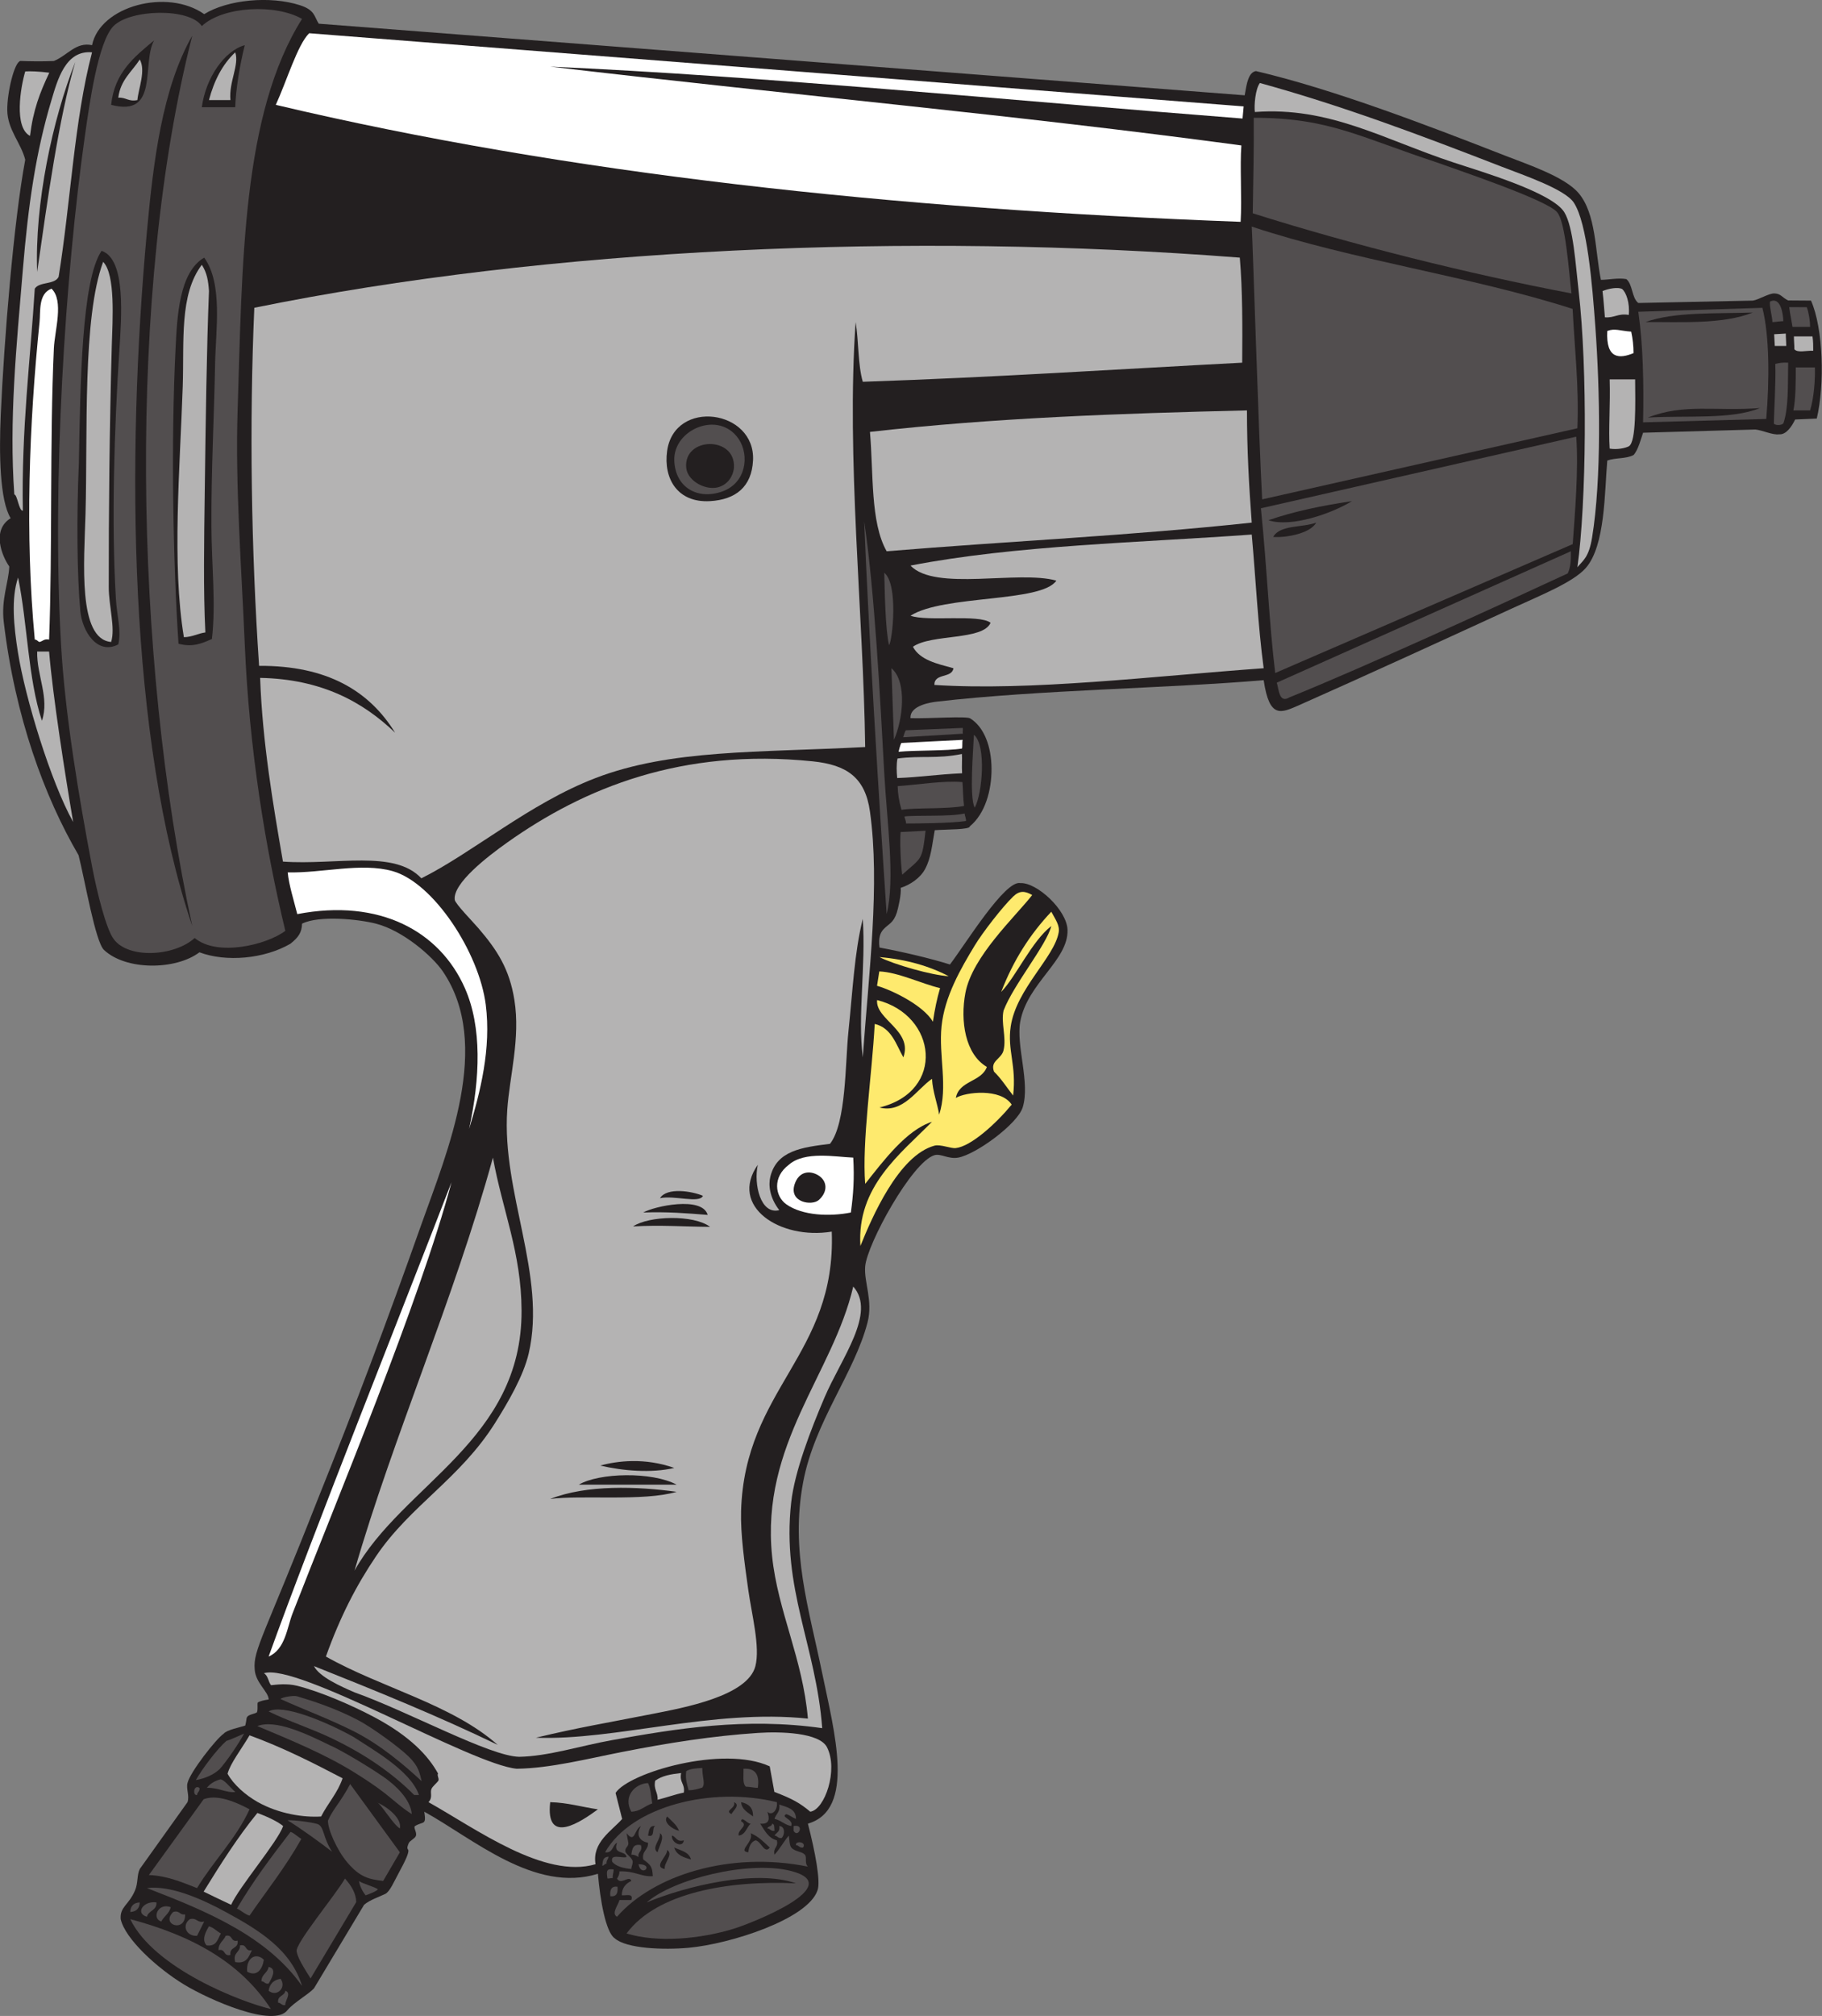 <?xml version="1.0" encoding="UTF-8" standalone="no"?>
<svg
   xmlns:dc="http://purl.org/dc/elements/1.1/"
   xmlns:cc="http://creativecommons.org/ns#"
   xmlns:rdf="http://www.w3.org/1999/02/22-rdf-syntax-ns#"
   xmlns:svg="http://www.w3.org/2000/svg"
   xmlns="http://www.w3.org/2000/svg"
   viewBox="0 0 779.867 862.507"
   height="862.507"
   width="779.867"
   xml:space="preserve"
   id="svg2"
   version="1.1"><rect x="0" y="0" width="779.867" height="862.507" fill="#808080" stroke="none"/><defs
     id="defs6" /><g
     transform="matrix(1.333,0,0,-1.333,0,862.507)"
     id="g10"><g
       transform="scale(0.1)"
       id="g12"><path
         id="path14"
         style="fill:#231f20;fill-opacity:1;fill-rule:evenodd;stroke:none"
         d="m 640.367,3413.83 c -76.64,-57.62 -236.336,-58.64 -306.484,7.67 -27.582,26.08 -60.719,220.66 -81.574,303.95 -109.922,187.98 -203.911,443.95 -240.231,748.32 -8.773,73.52 15.688,127.09 17.73,178.49 -23.113,32.52 -57.859,116.62 4.434,154.88 -35.141,57.09 -37.301,206.9 -31.855,330.67 10.609,241.14 41.734,623.44 78.652,819.85 -13.512,54.09 -57.25,96.66 -57.711,159.8 -0.418,56.82 22.883,154.25 42.387,157.31 30.152,-1.11 66.531,-1.84 107.316,-0.16 44.512,18.44 70.524,61.82 122.543,50.83 25.742,125.85 241.614,183.05 360.117,99.6 74.629,46.33 211.797,59.92 308.442,28.33 47.297,-15.55 44.557,-35.75 59.347,-58.98 l 2973.21,-229.86 c 6.74,39.33 12.06,72.91 35.89,77.82 247.3,-58.05 542.14,-170.67 800.15,-271.39 74.54,-29.1 191.76,-67.96 236.32,-120.57 56.24,-66.41 52.84,-186.01 71.47,-278.15 23.09,-0.08 56,7.16 81.78,2.31 20.84,-17.47 16.83,-59.78 38.31,-76.62 l 367.78,7.66 c 18.97,2.75 50.65,23.37 68.97,23 21.6,-0.46 24.68,-13.27 44.4,-22.46 l 73.4,-0.54 c 39.75,-89.4 44.28,-270.93 18.51,-378.63 l -69.45,-3 c -10.7,-22.13 -28.75,-49.54 -51.54,-47.44 -20.45,-3.18 -55.48,13.79 -76.63,15.32 l -360.11,-10.34 c -6.63,-19.04 -15.75,-55.53 -30.48,-71.45 -23.01,-12.74 -58.26,-8.27 -84.46,-17.82 -8.93,-100.17 -5.99,-272.8 -68.95,-344.79 -40.17,-45.92 -146.66,-88.33 -234.47,-128.74 -180.08,-82.88 -498.58,-228.72 -685.28,-311.23 -58.8,-25.56 -96.02,-45.83 -114.64,79.84 -307.35,-26.36 -721.22,-30.85 -1049.71,-68.95 -15.29,-1.78 -87.21,-11.13 -84.29,-53.01 59.26,-1.8 178.51,7.22 191.55,-0.63 44.63,-27.58 68.31,-90.09 68.65,-161.85 0.31,-67.42 -19.73,-143.77 -69.82,-184.73 0.82,-11.16 -74.65,-9.41 -112.58,-12.36 -9,-49.85 -11.64,-88.33 -30.91,-124.57 -14.98,-28.19 -46.98,-50.57 -78.41,-60.49 2.6,-19.36 -8.25,-66.48 -12.35,-79.13 -11.11,-34.28 -25.51,-35.43 -42.88,-53.91 -10.41,-11.07 -16.77,-27.36 -12.84,-58.52 71.77,-13.32 161.49,-34.1 226.22,-54.44 50.35,66.06 176.03,270.92 225.84,261.32 53.57,2.61 149.72,-86.71 151.71,-150.17 3.09,-97.69 -128.65,-170.49 -151.71,-294.23 -14.35,-76.98 32.62,-196.64 7.66,-275.83 -16.71,-53.02 -149.62,-150.44 -206.88,-160.9 -31.81,-5.82 -55.49,14 -76.62,7.66 -71.66,-21.55 -216.12,-284.46 -222.19,-357.07 -4.22,-50.27 25.52,-109.95 7.66,-179.28 -42.14,-163.45 -170.34,-318.27 -206.88,-513.36 -41.37,-220.91 18.13,-403.37 61.29,-612.98 38.65,-187.583 108.25,-438.017 -45.97,-482.712 23.25,-89.961 41.86,-187.473 30.65,-214.531 -31.75,-92.434 -280.46,-171.785 -413.76,-183.899 -79.5,-7.215 -199.96,-3.086 -237.52,30.664 -28.47,19.7 -46.4,121.914 -53.63,206.875 -202.77,-63.203 -401.84,113.672 -557.6,199.211 7.23,-45.996 -3.16,-29.211 -30.45,-46.562 -4.21,-5.606 6.7,-19.09 3.93,-30.098 -2.31,-9.172 -20.55,-16.094 -23.73,-25.066 -3.17,-8.977 -6.52,-14.348 -1.19,-20.93 3.15,-9.355 -11.04,-37.969 -30.45,-73.73 -15.1,-27.832 -28.72,-60.313 -43.38,-67.454 -19.54,-9.605 -49.8,-19.199 -68.01,-34.976 L 1008.15,88.496 C 991.008,69.559 944.535,43.762 923.863,19.531 880.305,-40.52 671.695,51.809 591.426,100.535 505.059,152.938 401.742,247.129 387.523,310.691 c -3.043,39.914 25.504,44.219 45.969,91.946 10.438,24.336 5.684,49.804 15.324,68.965 l 153.247,214.531 c 7.097,19.969 -4.918,43.269 0,61.301 7.871,34.863 92.878,143.171 115.945,158.257 10.469,12.883 52.816,20.508 69.48,26.348 6.09,23.066 0.942,26.535 12.528,32.824 6.269,3.407 17.418,5.293 23.738,8.692 5.465,2.929 1.781,29.825 3.809,32.055 3.683,4.08 23.062,8.73 35.003,10 0.914,23.79 -42.726,53.49 -44.757,97.19 -5.465,61.52 31.257,109.02 202.321,544.9 116.48,289.18 225.32,578.62 332.82,882.66 84.26,236.52 228.57,577.45 68.95,812.18 -32.84,48.3 -127.85,131 -214.54,153.25 -56.6,14.51 -182.16,27.37 -237.516,0 -0.746,-28.18 -11.344,-43.93 -37.68,-64.66 -83.473,-48.3 -205.453,-59.5 -291.797,-27.3 v 0" /><path
         id="path16"
         style="fill:#524e4f;fill-opacity:1;fill-rule:evenodd;stroke:none"
         d="M 869.918,22.195 C 778.805,43.125 495.449,150.977 418.176,310.691 615.668,257.898 771.105,173.672 869.918,22.195 v 0" /><path
         id="path18"
         style="fill:#524e4f;fill-opacity:1;fill-rule:evenodd;stroke:none"
         d="m 916.199,34.852 c -12.367,-2.156 -13.179,7.238 -22.98,7.66 -3.625,24.07 20.621,20.254 22.98,38.316 21.574,-7.742 -2.105,-32.527 0,-45.977 v 0" /><path
         id="path20"
         style="fill:#524e4f;fill-opacity:1;fill-rule:evenodd;stroke:none"
         d="m 862.566,80.828 c 3.387,22.149 16.161,34.934 38.313,38.32 C 921.16,91.426 888.945,59.211 862.566,80.828 v 0" /><path
         id="path22"
         style="fill:#524e4f;fill-opacity:1;fill-rule:evenodd;stroke:none"
         d="M 969.844,96.152 C 857.953,255 667.285,335.051 471.809,410.293 546.238,419.941 645.93,376.563 724.648,333.672 828.605,277.059 934.547,213.906 969.844,96.152 v 0" /><path
         id="path24"
         style="fill:#524e4f;fill-opacity:1;fill-rule:evenodd;stroke:none"
         d="m 862.566,103.816 c -12.375,-2.168 -13.187,7.239 -22.98,7.661 0.121,22.871 19.922,26.05 22.98,45.972 29.325,-6.597 7.754,-39.89 0,-53.633 v 0" /><path
         id="path26"
         style="fill:#524e4f;fill-opacity:1;fill-rule:evenodd;stroke:none"
         d="m 793.613,142.117 c -3.711,44.36 28.274,63.078 53.633,38.321 -4.519,-30.399 -22.391,-55.907 -53.633,-38.321 v 0" /><path
         id="path28"
         style="fill:#524e4f;fill-opacity:1;fill-rule:evenodd;stroke:none"
         d="m 997.266,120.352 c -22.825,36.269 -41.668,66.628 -44.653,86.601 -6.343,24.121 124.997,181.34 155.137,234.004 22.82,-25.637 35.08,-48.379 36.18,-75.43 L 997.266,120.352 v 0" /><path
         id="path30"
         style="fill:#524e4f;fill-opacity:1;fill-rule:evenodd;stroke:none"
         d="m 755.297,172.773 c -8.774,31.77 16.121,29.864 15.328,53.645 23.578,5.699 14.723,-21.035 38.316,-15.332 -10.152,-20.5 -16.453,-44.863 -53.644,-38.313 v 0" /><path
         id="path32"
         style="fill:#524e4f;fill-opacity:1;fill-rule:evenodd;stroke:none"
         d="m 739.977,195.762 c -23.59,-5.703 -14.723,21.035 -38.317,15.324 -0.332,23.316 16.188,29.793 22.988,45.973 23.59,5.707 14.731,-21.036 38.321,-15.321 4.144,-27.148 -27.145,-18.847 -22.992,-45.976 v 0" /><path
         id="path34"
         style="fill:#524e4f;fill-opacity:1;fill-rule:evenodd;stroke:none"
         d="m 663.355,226.418 c -17.515,18.395 -1.308,46.316 7.661,61.285 15.941,-4.488 24.765,-16.101 38.316,-22.976 -10.437,-17.668 -13.434,-42.754 -45.977,-38.309 v 0" /><path
         id="path36"
         style="fill:#524e4f;fill-opacity:1;fill-rule:evenodd;stroke:none"
         d="m 2011.89,264.727 c 98.01,132.148 329.38,170.793 544,160.898 -129.64,45.586 -353.25,-8.855 -479.37,-61.301 83.97,74.309 325.62,135.461 462.04,101.289 186.98,-46.843 -130.6,-169.812 -181.88,-185.562 -109.02,-33.481 -245.9,-45.656 -344.79,-15.324 v 0" /><path
         id="path38"
         style="fill:#524e4f;fill-opacity:1;fill-rule:evenodd;stroke:none"
         d="m 632.711,257.059 c -35.91,-1.649 -49.27,34.652 -22.988,53.632 23.425,5.559 22.535,-13.211 45.968,-7.664 -7.332,-15.656 -15.648,-30.312 -22.98,-45.968 v 0" /><path
         id="path40"
         style="fill:#524e4f;fill-opacity:1;fill-rule:evenodd;stroke:none"
         d="m 556.086,333.672 c 21.652,6.34 19.848,-10.801 38.312,-7.649 1.461,-60.195 -79.882,-33.406 -38.312,7.649 v 0" /><path
         id="path42"
         style="fill:#524e4f;fill-opacity:1;fill-rule:evenodd;stroke:none"
         d="m 517.773,303.027 c -31.644,10.039 -10.367,61.907 30.649,45.977 -5.024,-20.52 -21.942,-29.141 -30.649,-45.977 v 0" /><path
         id="path44"
         style="fill:#524e4f;fill-opacity:1;fill-rule:evenodd;stroke:none"
         d="m 2027.21,471.602 c -25.67,2.421 -48.3,7.89 -61.3,22.976 -7.26,27.688 30.18,10.695 45.98,15.324 -3.05,22.508 -44.47,6.614 -30.65,45.977 -15.29,-7.703 -12.1,-33.875 -38.31,-30.645 84.2,147.637 340.84,212.532 551.66,160.899 3.32,-25.723 -16.18,-45.227 -30.64,-30.645 6.61,-19.25 10.03,-41.047 -22.98,-38.32 14.2,-21.543 25.37,-46.121 53.62,-53.621 5.57,-23.449 -13.22,-22.539 -7.65,-45.969 17.19,18.543 29.49,42 45.97,61.289 2.31,-15.625 1.83,-31.758 8.66,-39.199 11.38,-12.422 32.47,-11.398 42.63,-21.785 7.84,-8.031 -1.68,-27.512 10,-38.625 -250.41,50.383 -496.33,-27.344 -612.96,-160.906 -19.92,10.691 5.58,39.656 7.66,53.64 12.76,0 25.54,0 38.31,0 7.72,23.035 -17.07,13.574 -30.65,15.321 0.37,25.175 13.42,37.667 30.65,45.98 -6.48,19.871 -33.61,-14.758 -45.97,7.664 4.05,6.152 7.98,12.422 7.66,22.977 50.01,2.023 70.41,-18.172 107.27,-15.321 -1.83,30.235 -5.52,35.266 -30.66,53.633 -5.03,28.035 16.58,29.395 15.33,53.633 -26.95,5.215 -39.84,24.473 -22.98,53.633 -22.06,-11.551 -18.21,-57.332 -45.97,-22.989 1.88,-11.101 3.79,-20.937 5.56,-30.175 2.34,-12.129 -11.14,-16.289 -9.47,-27.832 1.21,-8.348 17.53,-17.403 22.48,-28.719 3.85,-8.801 -3.28,-19.66 -3.25,-28.195 z m 114.93,61.296 c 2.13,-19.91 -46.2,-54.089 -7.66,-61.296 -2.87,21.336 29.18,46.628 7.66,61.296 z m 22.99,7.661 c 6.54,-24.094 29.52,-31.782 53.63,-38.313 -6.29,24.356 -32.88,28.406 -53.63,38.313 z m 260.51,22.988 c 17.43,-1.047 29.69,-46.125 45.98,-22.988 -18.74,17.031 -35.82,35.711 -61.3,45.964 10.87,-28.632 -43.1,-57.199 -7.67,-61.289 2.55,17.871 7.86,33.02 22.99,38.313 z m -306.48,22.976 c 2.86,-21.347 -29.18,-46.628 -7.67,-61.289 2.8,15.696 25.6,50.204 7.67,61.289 z m 76.62,-22.976 c -24.45,-6.567 -23.7,12.051 -38.32,15.32 -2.42,-23.926 35.45,-40.918 38.32,-15.32 z m 183.88,61.297 c 26.06,-14.492 -13.12,-26.867 -7.66,-45.977 22.42,3.137 24.86,26.223 38.32,38.301 -10.19,-1.105 -28.51,25.77 -30.66,7.676 z m -275.83,-15.332 c -20.2,2.343 -19.76,-15.989 -22.99,-30.645 24.73,-6.855 10.77,24.988 22.99,30.645 z m 38.31,30.652 c -13.9,-17.723 15.79,-40.937 38.31,-45.965 -8.01,20.071 -24.31,31.875 -38.31,45.965 z m 237.52,45.969 c 2.7,-25.391 22.96,-33.235 38.31,-45.969 0.86,28.969 -14.99,41.203 -38.31,45.969 z m -22.98,0 c 8.27,-19.578 -32.98,-26.817 -7.67,-38.301 2.26,9.063 30.87,28.938 7.67,38.301 z m 99.61,-22.981 c -5.02,5.024 3.21,-3.218 0,0 v 0" /><path
         id="path46"
         style="fill:#524e4f;fill-opacity:1;fill-rule:evenodd;stroke:none"
         d="m 760.738,344.559 c 52.957,90.07 110.024,165.214 172.16,246.093 10.438,-2.847 22.477,-15.093 34.692,-22.586 C 914.273,473.66 856.898,403.191 801.27,321.98 c -15.926,4.524 -27.282,17.219 -40.532,22.579 v 0" /><path
         id="path48"
         style="fill:#524e4f;fill-opacity:1;fill-rule:evenodd;stroke:none"
         d="m 471.809,318.352 c -39.164,10.964 -10.973,52.41 30.64,45.972 1.364,-26.89 -25.879,-25.191 -30.64,-45.972 v 0" /><path
         id="path50"
         style="fill:#524e4f;fill-opacity:1;fill-rule:evenodd;stroke:none"
         d="m 418.176,333.672 c 0.929,19.504 11.14,29.719 30.64,30.652 -0.933,-19.488 -11.148,-29.715 -30.64,-30.652 v 0" /><path
         id="path52"
         style="fill:#b4b3b3;fill-opacity:1;fill-rule:evenodd;stroke:none"
         d="m 653.883,399.016 c 54.637,88.64 110.25,176.367 172.601,252.449 37.649,-14.063 67.579,-29.246 82.711,-42.039 C 890.941,557.684 767.34,413.684 742.188,356.672 c -35.551,16.48 -59.782,28.531 -88.305,42.344 v 0" /><path
         id="path54"
         style="fill:#524e4f;fill-opacity:1;fill-rule:evenodd;stroke:none"
         d="m 1959.78,384.246 c -2.16,20.039 2.79,32.961 22.99,30.656 2.15,-20.039 -2.81,-32.961 -22.99,-30.656 v 0" /><path
         id="path56"
         style="fill:#524e4f;fill-opacity:1;fill-rule:evenodd;stroke:none"
         d="m 1174.03,386.992 c -11.48,14.824 -18.66,29.817 -21.3,45.891 10.06,-7.824 50.72,-18.559 60.79,-26.379 -4.05,-6.152 -24.2,-13.699 -39.49,-19.512 v 0" /><path
         id="path58"
         style="fill:#524e4f;fill-opacity:1;fill-rule:evenodd;stroke:none"
         d="m 478.051,452.234 175.867,243.235 c 27.598,10.625 71.148,8.691 147.355,-32.317 -44.3,-96.179 -115.714,-165.222 -168.562,-252.859 -46.738,18.203 -95.746,39.559 -154.66,41.941 v 0" /><path
         id="path60"
         style="fill:#524e4f;fill-opacity:1;fill-rule:evenodd;stroke:none"
         d="m 1124.36,744.238 159.62,-219.004 -53.63,-91.941 c -45.45,5.367 -74.53,11.875 -114.53,58.727 -34.19,40.039 -63.83,108.449 -62.71,135.039 16.87,38.285 40.27,58.683 71.25,117.179 v 0" /><path
         id="path62"
         style="fill:#524e4f;fill-opacity:1;fill-rule:evenodd;stroke:none"
         d="m 1967.44,442.488 c -7.67,0 -9.19,-1.531 -16.85,-1.531 -3.55,23.977 -4.08,32.664 19.91,29.109 0.18,-9.89 -3.64,-14.238 -3.06,-27.578 v 0" /><path
         id="path64"
         style="fill:#524e4f;fill-opacity:1;fill-rule:evenodd;stroke:none"
         d="m 2050.2,486.926 c 53.37,0 8.78,-44.582 0,0 v 0" /><path
         id="path66"
         style="fill:#524e4f;fill-opacity:1;fill-rule:evenodd;stroke:none"
         d="m 2027.21,517.578 c 2.64,17.781 4.95,35.899 30.65,30.645 6.33,-21.653 -10.8,-19.864 -7.66,-38.321 -6.16,4.063 -12.45,7.996 -22.99,7.676 v 0" /><path
         id="path68"
         style="fill:#524e4f;fill-opacity:1;fill-rule:evenodd;stroke:none"
         d="m 1066.22,527.043 c -33.88,26.758 -104.583,77.574 -142.993,100.992 22.617,1.289 90.813,-8.062 99.703,-13.594 18.57,-11.55 14.02,-41.636 43.29,-87.398 v 0" /><path
         id="path70"
         style="fill:#524e4f;fill-opacity:1;fill-rule:evenodd;stroke:none"
         d="m 2578.88,540.559 c -12.38,-2.153 -13.19,7.246 -22.99,7.664 -3.03,14.875 34.9,11.191 22.99,-7.664 v 0" /><path
         id="path72"
         style="fill:#524e4f;fill-opacity:1;fill-rule:evenodd;stroke:none"
         d="m 2502.26,609.512 c 19.5,-0.774 18.1,-28.555 7.65,-38.313 -12.37,-2.144 -13.18,7.246 -22.97,7.668 5.52,9.817 18.92,11.731 15.32,30.645 v 0" /><path
         id="path74"
         style="fill:#524e4f;fill-opacity:1;fill-rule:evenodd;stroke:none"
         d="m 2548.23,594.199 c 0,5.11 0,10.203 0,15.313 37.36,7.676 14.15,-40.774 0,-15.313 v 0" /><path
         id="path76"
         style="fill:#524e4f;fill-opacity:1;fill-rule:evenodd;stroke:none"
         d="m 2486.94,594.199 c -12.38,-2.168 -13.19,7.227 -22.99,7.649 1.89,8.316 15.24,5.203 15.32,15.32 8.98,-1.23 6.47,-13.965 7.67,-22.969 v 0" /><path
         id="path78"
         style="fill:#524e4f;fill-opacity:1;fill-rule:evenodd;stroke:none"
         d="m 1283.98,601.848 c -21.39,11.726 -63.78,83.726 -73.78,83.672 37.11,-16.332 81.01,-53.008 73.78,-83.672 v 0" /><path
         id="path80"
         style="fill:#524e4f;fill-opacity:1;fill-rule:evenodd;stroke:none"
         d="m 2540.56,609.512 c -21.62,3.918 -32.53,18.535 -53.62,23 4.41,16.004 18.98,21.851 15.32,45.965 24.52,-8.692 53.67,-12.735 53.63,-45.965 -11.34,3.972 -19.3,11.336 -30.65,15.32 -21.42,-9.855 24.15,-15.852 15.32,-38.32 v 0" /><path
         id="path82"
         style="fill:#b4b3b3;fill-opacity:1;fill-rule:evenodd;stroke:none"
         d="m 801.273,900.684 c 106.598,-38.985 203.277,-87.911 298.817,-137.93 -16.27,-47.578 -47.46,-80.227 -68.96,-122.59 -54.864,-3.609 -135.001,7.871 -203.767,46.484 -38.578,21.653 -77.961,56.223 -96.648,90.793 8.851,33.274 44.598,79.036 70.558,123.243 v 0" /><path
         id="path84"
         style="fill:#524e4f;fill-opacity:1;fill-rule:evenodd;stroke:none"
         d="m 1322.3,647.832 c -32.46,20.305 -56.95,43.887 -87.25,67.461 -30.28,23.586 -66.39,47.187 -99.23,67.527 -92.66,57.446 -203.695,103.215 -309.543,147.493 57.688,22.8 158.86,-25.254 232.273,-61.297 30.98,-12.61 125.7,-68.664 176.73,-104.414 32.27,-22.825 82.78,-67.754 87.02,-116.77 v 0" /><path
         id="path86"
         style="fill:#524e4f;fill-opacity:1;fill-rule:evenodd;stroke:none"
         d="m 2027.21,655.488 c -27.05,47.578 10.18,90.039 53.63,91.946 9.07,-19.028 9.29,-41.477 13.51,-65.325 -24.47,-7.988 -37.58,-25.539 -67.14,-26.621 v 0" /><path
         id="path88"
         style="fill:#b4b3b3;fill-opacity:1;fill-rule:evenodd;stroke:none"
         d="m 2111.49,693.809 c 1.69,24.66 -13.55,32.402 -7.66,61.289 22.42,15.898 48.76,20.683 83.26,24.504 -6.02,-31.543 12.79,-33.176 8.69,-62.817 -28.45,-5.508 -54.06,-15.64 -84.29,-22.976 v 0" /><path
         id="path90"
         style="fill:#524e4f;fill-opacity:1;fill-rule:evenodd;stroke:none"
         d="m 1345.28,709.133 c -5.11,0 -10.21,0 -15.33,0 -74.27,74.793 -164.95,134.121 -263.33,181.305 -67.319,32.289 -141.284,55.871 -204.054,86.859 42.36,25.323 180.174,-30.512 271.904,-81.438 68.14,-44.55 184.34,-109.675 210.81,-186.726 v 0" /><path
         id="path92"
         style="fill:#524e4f;fill-opacity:1;fill-rule:evenodd;stroke:none"
         d="m 632.711,709.133 c -14.875,-3.039 -11.195,34.883 7.656,22.976 2.16,-12.382 -7.238,-13.195 -7.656,-22.976 v 0" /><path
         id="path94"
         style="fill:#524e4f;fill-opacity:1;fill-rule:evenodd;stroke:none"
         d="m 2211.09,724.453 c -4.63,18.352 -11.01,34.949 -7.65,61.289 14.49,8.496 32.1,8.75 51.58,10.215 0.22,-31.309 10.3,-50.547 0.03,-62.996 -13.43,-3.852 -26.2,-8.852 -43.96,-8.508 v 0" /><path
         id="path96"
         style="fill:#524e4f;fill-opacity:1;fill-rule:evenodd;stroke:none"
         d="m 2433.3,732.109 c -12.77,0 -25.53,3.621 -38.3,3.621 -11.85,11.157 -6.76,35.618 -7.68,57.668 38.12,2.356 52.43,-19.082 45.98,-61.289 v 0" /><path
         id="path98"
         style="fill:#524e4f;fill-opacity:1;fill-rule:evenodd;stroke:none"
         d="m 628.969,757.004 c 18.636,34.031 68.265,100 97.945,125.769 13.109,3.731 28.051,11.375 56.941,23.477 -16.996,-31.633 -55.109,-88.164 -79.007,-114.48 -19.535,-18.02 -47.118,-29.766 -75.879,-34.766 v 0" /><path
         id="path100"
         style="fill:#524e4f;fill-opacity:1;fill-rule:evenodd;stroke:none"
         d="m 900.879,1017.13 c 3.168,5.53 41.324,12.38 53.238,8.82 46.743,-13.99 124.543,-38.692 197.813,-77.661 41.17,-21.91 126.79,-83.035 160.34,-115.75 33.55,-32.715 35,-54.121 41.75,-79.219 -56.64,52.891 -134.48,118.645 -220.89,161.731 -81.39,40.574 -160.552,69.351 -232.251,102.079 v 0" /><path
         id="path102"
         style="fill:#b4b3b3;fill-opacity:1;fill-rule:evenodd;stroke:none"
         d="m 1008.15,1122.88 c 200.93,-80.02 400.73,-161.153 589.99,-252.841 -147.78,130.601 -373.74,183.031 -551.68,283.481 46.17,128.6 97.37,227.72 160.9,321.82 110.59,163.75 269.56,248.21 383.11,429.07 40.48,64.5 90.39,149.39 107.26,222.2 57.98,250.12 -87.21,514.8 -68.95,781.53 7.43,108.5 42.59,228.99 22.99,352.46 -15.86,99.83 -55.42,160.44 -114.94,229.86 -19.03,22.2 -74.96,79.07 -76.62,91.94 -6.76,52.6 104.68,138.55 168.57,183.89 246.52,174.97 560.4,303.57 980.75,260.52 109.22,-11.19 168.58,-51.48 183.89,-160.91 32.83,-234.87 -3.58,-516.43 -22.99,-789.2 -17.01,134.53 10.1,291.25 0,444.41 -26.92,-107.6 -32.45,-231.66 -45.97,-360.11 -10.73,-101.86 -6.62,-294.59 -59.34,-361.9 -90.07,-11.18 -170.99,-21.54 -191.55,-105.5 -6.31,-25.77 -3.2,-65.83 28.69,-107.26 -60.14,-15.42 -82.65,83.19 -68.96,145.57 -93.3,-133.43 71.39,-241.82 237.52,-214.53 14.75,-396.21 -279.64,-503.84 -291.16,-896.46 -2.16,-73.84 10.89,-166.38 22.99,-252.86 11.08,-79.25 38.71,-183.5 22.99,-245.18 -24.57,-96.4 -230.16,-133.661 -329.47,-153.251 -150.19,-29.617 -235.61,-43.195 -375.44,-76.621 255.71,-9.738 566.6,93.301 873.47,61.301 -16.39,192.371 -96.72,344.721 -114.93,521.031 -37.31,361.28 195.36,584.91 260.52,865.81 75.1,-84.55 -38.61,-230.5 -91.95,-355.49 -44.19,-103.53 -96.16,-237.8 -107.28,-337.12 -31.01,-277.24 79.78,-460.33 99.61,-724.88 -248.03,35.188 -468.66,-1.719 -674.26,-38.308 -101.47,-18.067 -205.02,-52.012 -298.82,-53.633 -95.06,1.914 -355,145.078 -528.69,206.871 -43.92,18.99 -112.97,49.57 -130.25,84.29 z m 1164.64,559.34 c -126.07,17.5 -289.52,23.46 -406.09,-23 99.07,13.34 299.49,-8.35 406.09,23 z m -314.15,22.98 c 104.72,0 209.43,0 314.15,0 -79.36,42.35 -249.36,38.36 -314.15,0 z m 306.49,53.63 c -94.94,33.69 -183.3,22.65 -237.52,7.65 72.35,-17.07 163.58,-24.83 237.52,-7.65 z m -132.36,775.23 c 89.43,5.17 163.48,-0.88 247.29,-1.35 -52.84,39.74 -196.5,35.63 -247.29,1.35 z m 32.74,44.62 c 74.47,2.94 140.68,-2.37 206.88,-7.66 -17.53,61.42 -172.23,27.75 -206.88,7.66 z m 191.56,53.62 c -34.58,14.87 -115.81,28.26 -137.91,-7.65 45.45,10.15 127.36,-17.88 137.91,7.65 v 0" /><path
         id="path104"
         style="fill:#b4b3b3;fill-opacity:1;fill-rule:evenodd;stroke:none"
         d="m 1138.4,1429.36 c 125.39,433.94 318.29,866.79 444.41,1325.55 31.01,-170.51 91.07,-305.14 91.94,-490.39 1.97,-418.04 -381.31,-557.87 -536.35,-835.16 v 0" /><path
         id="path106"
         style="fill:#feea6e;fill-opacity:1;fill-rule:evenodd;stroke:none"
         d="m 2762.77,2471.39 c -12.12,190.92 128.57,295.4 229.86,398.43 -81.51,-25.78 -155.9,-125.02 -214.53,-199.19 -10.64,134.58 21.67,348.37 30.65,513.35 53.81,-12.59 68.05,-64.76 91.94,-107.28 30.95,86.29 -90.46,121.84 -84.29,183.9 192.54,-48.25 220.62,-293.14 7.67,-344.79 76.02,-19.76 119.91,58.82 168.56,91.94 2.68,-43.3 16.59,-75.35 23,-114.93 29.16,88.75 -2,189.31 7.64,283.49 9.78,95.36 60.99,184.26 107.27,260.52 24.1,39.69 88.01,122.88 123.35,156.62 20.06,19.16 37.27,17.56 60.55,4.28 -55.62,-71.12 -192.37,-196.93 -214.55,-314.16 -17.12,-90.46 -0.42,-197.18 68.97,-237.52 -17.55,-48.84 -89.41,-43.41 -99.61,-99.59 30.8,19.1 144.2,32.06 179.3,-21.46 -49.89,-60.57 -130.22,-133.74 -179.3,-139.44 -15.57,-2.15 -49.58,12.99 -68.96,7.65 -114.97,-31.62 -200.42,-230.07 -237.52,-321.82 v 0" /><path
         id="path108"
         style="fill:#ffffff;fill-opacity:1;fill-rule:evenodd;stroke:none"
         d="m 2739.79,2754.91 c 3.83,-67.12 0.42,-117.04 -7.67,-176.23 -68.46,-13.61 -155.23,-9.98 -206.7,25.94 -37.24,25.99 -45.52,87.72 7.49,127.29 51.01,44.81 149.31,25.21 206.88,23 z m -188.33,-85.77 c -19.03,-58.23 55.98,-70.05 78,-50.05 30.74,27.93 25.86,62.16 -2.08,79.06 -27.02,16.34 -62.13,13.19 -75.92,-29.01 v 0" /><path
         id="path110"
         style="fill:#ffffff;fill-opacity:1;fill-rule:evenodd;stroke:none"
         d="m 1506.18,2846.86 c 35.54,162.62 41.86,326.79 -13.37,451.87 -80.72,182.81 -273.51,288.62 -538.298,237.7 -10.449,42.14 -27.024,93.98 -30.649,133.93 110.117,-2.76 236.407,32.53 337.137,3.99 131.26,-37.19 277.59,-261.23 298.82,-429.08 17.76,-140.38 -17.34,-279.85 -53.64,-398.41 v 0" /><path
         id="path112"
         style="fill:#feea6e;fill-opacity:1;fill-rule:evenodd;stroke:none"
         d="m 3253.14,2954.12 c -20.28,25.7 -37.87,54.07 -61.29,76.62 -13.47,35.49 23.79,39.75 30.64,68.96 9.72,41.41 -8.9,87.42 0,127.19 32.08,83.79 137.63,209.41 153.24,271.23 -62.17,-47.79 -113.02,-161.89 -160.91,-211.47 39.01,101.48 92.66,185.23 160.91,257.44 13.94,-25.87 27.54,-43.82 23.7,-66.36 -13.69,-80.06 -135.82,-181.18 -153.95,-301.42 -11.59,-76.82 19.1,-125.03 7.66,-222.19 v 0" /><path
         id="path114"
         style="fill:#feea6e;fill-opacity:1;fill-rule:evenodd;stroke:none"
         d="m 2995.6,3191.02 c -29.79,51.25 -127.49,100.19 -179.45,115.35 l 7.29,46.17 c 60.52,-2.5 134.01,-38.98 195.13,-53.62 -10.38,-35.59 -16.94,-67.97 -22.97,-107.9 v 0" /><path
         id="path116"
         style="fill:#feea6e;fill-opacity:1;fill-rule:evenodd;stroke:none"
         d="m 2824.07,3398.51 c 87.05,-7.44 160.06,-28.92 222.2,-61.29 -53.34,2.51 -177.75,38.09 -222.2,61.29 v 0" /><path
         id="path118"
         style="fill:#524e4f;fill-opacity:1;fill-rule:evenodd;stroke:none"
         d="m 648.031,6386.73 c 68.551,64.24 237.832,71.47 321.813,22.99 -193.082,-306.38 -191.692,-786.5 -206.883,-1256.58 -7.805,-241.5 12.391,-501.61 22.992,-750.89 14.281,-336.23 65.633,-650.68 130.246,-919.45 -59.558,-45.15 -218.496,-83.75 -291.148,-22.99 -64.508,-58.99 -212.278,-67.93 -259.563,-3.99 -24.488,31.71 -54.086,150.65 -69.914,233.85 -42.308,222.52 -86.742,486.32 -99.613,712.58 -29.691,522.26 13.516,1187.52 76.629,1632.02 14.558,102.56 42.316,302.57 91.937,352.46 54.266,54.56 244.25,58.93 283.504,0 z m -30.648,-30.64 C 520.879,6186.62 492.496,5952.83 471.809,5727.79 404.32,4994.08 413.574,4100.65 617.383,3498.12 c -187.207,863.24 -208.809,2037.71 0,2857.97 z M 253.277,4984.57 c -7.711,-175.37 -5.804,-359.99 4.629,-475.05 6,-66.22 55.164,-142.61 121.949,-107.27 10.512,45.13 -4.257,89.18 -7.664,145.58 -14.871,246.88 -5.078,547.85 10.696,792.87 7.078,110 22.703,298.18 -56.75,324.72 -64.449,-95.5 -68.192,-429.91 -72.86,-680.85 z m 427.176,-565.04 c 13.203,111.79 -0.957,235.74 -1.57,363.04 -0.848,174.47 8.722,355.26 11.769,519.81 2.02,108.91 25.52,257.05 -34.961,341.13 -80.015,-46.66 -86.726,-186.45 -91.945,-291.16 -15.187,-304.76 -7.969,-687.97 9.438,-948.14 44.504,-11.43 72.277,-0.33 107.269,15.32 z m 105.5,1905.91 c -64.613,-17.72 -125.265,-104.17 -137.922,-199.21 35.754,0 71.516,0 107.266,0 2.242,60.51 14.176,132.85 30.656,199.21 z m -291.168,15.32 c -62.613,-52.32 -127.18,-102.68 -137.914,-206.87 155.633,-40.71 96.957,132.9 137.914,206.87 v 0" /><path
         id="path120"
         style="fill:#524e4f;fill-opacity:1;fill-rule:evenodd;stroke:none"
         d="m 2847.05,3536.43 c -25.47,375.51 -58.37,919.66 -72.18,1260.58 33.75,-225.29 51.31,-567.35 64.52,-808.51 8.49,-154.95 35.61,-339.52 7.66,-452.07 v 0" /><path
         id="path122"
         style="fill:#b4b3b3;fill-opacity:1;fill-rule:evenodd;stroke:none"
         d="m 908.539,3705 c -31.676,182.98 -65.961,383.87 -73.269,589.66 197.92,-3.86 330.2,-77.34 433.39,-175.91 -82.8,134.3 -218.44,215.74 -436.734,214.54 -25.188,372.81 -31.672,775.55 -15.328,1149.31 943.422,192.12 2103.042,243.43 3164.442,160.91 8.98,-105.96 8.52,-221.34 7.67,-337.13 -412.21,-21.56 -792.74,-46.99 -1218.28,-61.3 -16.04,55.46 -12.83,130.21 -22.99,191.55 -30.43,-434.31 25.04,-938.15 30.66,-1363.85 -347.27,-18.43 -623.7,-6.8 -865.83,-99.61 -211.77,-81.16 -394.63,-239.74 -559.32,-321.8 -86.56,92.86 -273.56,41.64 -444.411,53.63 z M 2417.97,4992.23 c 8.48,164.01 -252.47,199.51 -275.83,30.65 -12.22,-88.33 33.17,-167.02 137.92,-160.91 81.99,4.8 133.53,45.59 137.91,130.26 v 0" /><path
         id="path124"
         style="fill:#524e4f;fill-opacity:1;fill-rule:evenodd;stroke:none"
         d="m 2891.85,3799.92 80.14,4.07 c -11.52,-98.48 -12.29,-84.7 -75.05,-141.03 -5.1,37.99 -7.68,109.64 -5.09,136.96 v 0" /><path
         id="path126"
         style="fill:#524e4f;fill-opacity:1;fill-rule:evenodd;stroke:none"
         d="m 2904.14,3849.89 c 37.49,4.78 146.23,-1.41 193.4,9.53 0.37,-9.03 5.76,-17.47 4.05,-24.16 -46.73,-7.15 -159.5,-7.96 -192.27,-7.96 0.04,8.87 -4.51,16.4 -5.18,22.59 v 0" /><path
         id="path128"
         style="fill:#524e4f;fill-opacity:1;fill-rule:evenodd;stroke:none"
         d="m 3129.8,3878.27 c -17.75,33.33 -4.57,182.85 -2.54,233.61 40.38,-31.86 27.24,-190.64 2.54,-233.61 v 0" /><path
         id="path130"
         style="fill:#524e4f;fill-opacity:1;fill-rule:evenodd;stroke:none"
         d="m 2882.39,3947.15 c 65.23,4.63 149.03,18.41 208.11,13.04 1.73,-21.5 1.93,-53.83 5.07,-76.53 -52.68,-10.74 -159.64,-5.14 -200.89,-12.53 -8.32,28.95 -11.58,52.47 -12.29,76.02 v 0" /><path
         id="path132"
         style="fill:#b4b3b3;fill-opacity:1;fill-rule:evenodd;stroke:none"
         d="m 234.922,3832.05 c -72.281,129.66 -154.063,398.52 -177.324,544.56 -13.184,82.82 -22.422,172.7 0.453,240.18 30.449,-148.33 31.945,-325.62 76.617,-459.73 24.871,73.49 -17.242,146.15 -15.32,222.21 12.761,0 25.539,-0.01 38.304,0 11.993,-144.29 51.625,-396.63 77.27,-547.22 v 0" /><path
         id="path134"
         style="fill:#b4b3b3;fill-opacity:1;fill-rule:evenodd;stroke:none"
         d="m 2880.93,3973.17 c -2,20.35 -2.96,43.66 0.93,62.77 77.71,9.94 124.98,-1.91 206.86,14.44 1.31,-16.84 -0.95,-37.91 0.6,-61.88 -83.16,-3.8 -134.48,-12.61 -208.39,-15.33 v 0" /><path
         id="path136"
         style="fill:#ffffff;fill-opacity:1;fill-rule:evenodd;stroke:none"
         d="m 2885.37,4057.46 c 1.61,5.18 3.98,19.55 8.99,28.33 l 196.7,9.98 c -1.98,-8.47 -0.01,-21.19 -2,-27.82 -48.54,-8.11 -148.26,-5.04 -203.69,-10.49 v 0" /><path
         id="path138"
         style="fill:#524e4f;fill-opacity:1;fill-rule:evenodd;stroke:none"
         d="m 2870.44,4095.77 -8.06,229.86 c 51.64,-43.56 36.29,-167.27 8.06,-229.86 v 0" /><path
         id="path140"
         style="fill:#524e4f;fill-opacity:1;fill-rule:evenodd;stroke:none"
         d="m 2908.34,4126.41 183.18,7.6 c 1.05,-7.87 -1.58,-13.25 0.68,-18.42 l -192.05,-11.45 c 2.24,7.18 4.75,16.66 8.19,22.27 v 0" /><path
         id="path142"
         style="fill:#524e4f;fill-opacity:1;fill-rule:evenodd;stroke:none"
         d="m 4140.46,4232.14 c -33.06,-20.13 -33.62,23.63 -40.69,47.16 l 944.27,421.77 c 0.22,-24.79 0.47,-48.98 -10.02,-71.09 -230,-106.79 -654.88,-301.4 -893.56,-397.84 v 0" /><path
         id="path144"
         style="fill:#b4b3b3;fill-opacity:1;fill-rule:evenodd;stroke:none"
         d="m 3000.29,4271.99 c -0.68,38.99 56.25,20.38 61.3,53.64 -52.12,14.3 -107.11,25.71 -130.26,68.96 60.3,41.87 224.78,19.46 249.45,76.97 -37.42,28.6 -203.52,2.9 -257.12,22.64 106.02,67.67 420.61,41.5 468.27,112.61 -121.66,34.44 -389.32,-35.33 -468.27,48.29 336.46,65.42 741.45,73.7 1095.7,99.61 12.89,-142.9 19.89,-291.7 38.3,-429.08 -358.45,-25.81 -748.54,-73.63 -1057.37,-53.64 v 0" /><path
         id="path146"
         style="fill:#524e4f;fill-opacity:1;fill-rule:evenodd;stroke:none"
         d="m 4048.78,4838.99 1012.61,229.86 c 7.74,-107.83 -4.48,-247.33 -11.34,-344.8 L 4094.76,4310.3 c -19.69,159.87 -25.73,330.57 -45.98,528.69 z m 177.45,-45.97 c -44.52,-16.79 -116.28,-6.33 -137.93,-45.97 34.08,-3.28 118.46,9.14 137.93,45.97 z m 114.93,68.95 c -95.52,-14.31 -186.75,-32.9 -268.18,-61.29 73.83,-24.67 206.36,23.04 268.18,61.29 v 0" /><path
         id="path148"
         style="fill:#b4b3b3;fill-opacity:1;fill-rule:evenodd;stroke:none"
         d="m 356.871,4409.91 c -107.75,9.01 -86.601,257.82 -82.32,409.84 7.308,259.7 -9.981,631.01 56.656,810.21 40,-41 30.195,-185.65 27.801,-267.99 -7.235,-249.79 -10.176,-542.66 -9.797,-775.83 0.098,-62.65 21.629,-131.39 7.66,-176.23 v 0" /><path
         id="path150"
         style="fill:#ffffff;fill-opacity:1;fill-rule:evenodd;stroke:none"
         d="m 165.316,5543.9 c 40.758,-38.19 10.25,-134.66 7.664,-191.55 -13.554,-298.46 -4.292,-646.39 -15.328,-934.78 -16.007,3.25 -20.289,-5.25 -30.644,-7.66 -6.207,1.46 -7.637,7.69 -15.324,7.66 -31.668,335.29 -17.993,693.8 15.324,1019.06 3.488,34.05 -4.613,91.1 38.308,107.27 v 0" /><path
         id="path152"
         style="fill:#b4b3b3;fill-opacity:1;fill-rule:evenodd;stroke:none"
         d="m 590.465,4425.23 c -39.074,235.66 -12.613,540.86 -3.727,804.53 4.895,145.29 -11.285,294.81 61.293,390.76 16.758,-25.87 20.754,-51.83 22.985,-84.28 -7.399,-184.36 -10.567,-414.96 -13.559,-644.67 -2.043,-157.16 -4.852,-316.04 1.973,-451.01 -24.684,-3.41 -41.508,-14.68 -68.965,-15.33 v 0" /><path
         id="path154"
         style="fill:#524e4f;fill-opacity:1;fill-rule:evenodd;stroke:none"
         d="m 2854.72,4399.69 c -11.83,49.46 -13.86,172.6 -15.33,232.42 46.25,-37.79 25.9,-219.11 15.33,-232.42 v 0" /><path
         id="path156"
         style="fill:#b4b3b3;fill-opacity:1;fill-rule:evenodd;stroke:none"
         d="m 5065.07,4649.83 c 28.87,205.36 33.02,636.23 3.98,886.41 -9.87,85.26 -16.75,204.85 -45.96,252.85 -38.54,63.31 -263.86,129.58 -355.79,159.89 -224.78,74.13 -398.36,179.68 -637.94,161.92 -2.94,20.18 1.65,74.5 16.21,93.14 267.33,-73.94 509.52,-165.15 778.3,-269.37 71.59,-27.76 201.75,-71.88 229.86,-114.93 43.16,-66.11 59.08,-262.67 68.97,-398.44 14.83,-203.91 20.25,-487.88 -10.48,-676.04 -10.51,-64.31 -28.61,-72.79 -47.15,-95.43 v 0" /><path
         id="path158"
         style="fill:#b4b3b3;fill-opacity:1;fill-rule:evenodd;stroke:none"
         d="m 2847.05,4701.07 c -52.69,92.89 -41.98,249.18 -53.63,383.1 395.05,44.97 802.83,59.43 1210.6,68.97 0.06,-125.1 6.49,-243.81 15.34,-360.12 -395.45,-42.52 -769.91,-58.68 -1172.31,-91.95 v 0" /><path
         id="path160"
         style="fill:#b4b3b3;fill-opacity:1;fill-rule:evenodd;stroke:none"
         d="m 73.375,4831.33 c -12.379,-2.16 -17.633,51.57 -27.418,51.99 -16.941,238.69 6.445,471.21 27.418,721.88 17.344,207.26 41.176,374.96 91.941,544.01 18.914,62.96 44.512,161.21 130.258,153.24 C 238.129,6084.06 226.77,5819.58 188.301,5582.21 176.402,5555.81 126.492,5567.4 111.684,5543.9 97.867,5318.47 68.539,5094.36 73.375,4831.33 Z M 241.941,6271.8 c -73.625,-185.24 -131.078,-456.65 -122.593,-674.26 32.703,227.81 68.98,492.88 122.593,674.26 v 0" /><path
         id="path162"
         style="fill:#524e4f;fill-opacity:1;fill-rule:evenodd;stroke:none"
         d="m 4019.36,5743.12 c 325.89,-108.28 701.69,-158.7 1030.39,-264.19 6.43,-130.37 20.62,-245 15.32,-383.1 L 4052.83,4867.61 c -11.62,211.84 -29.89,819.03 -33.47,875.51 v 0" /><path
         id="path164"
         style="fill:#524e4f;fill-opacity:1;fill-rule:evenodd;stroke:none"
         d="m 2318.36,4892.62 c -79.18,-27.45 -150.1,13.57 -153.23,99.61 -3.67,100.55 143.86,162.67 206.87,68.96 35.09,-52.19 24.26,-141.56 -53.64,-168.57 z m 38.32,76.62 c 6.5,102.62 -162.19,100.01 -153.24,0 3.95,-44.13 66.51,-76.1 107.27,-61.29 38.79,14.09 45.35,51.49 45.97,61.29 v 0" /><path
         id="path166"
         style="fill:#b4b3b3;fill-opacity:1;fill-rule:evenodd;stroke:none"
         d="m 5168.67,5030.54 c -4.13,61.09 2.49,141.45 0,222.21 28.09,0 53.69,0 81.77,0 0.69,-78.71 3.54,-199.5 -19.67,-214.37 -12.25,-6.9 -39.08,-11.7 -62.1,-7.84 v 0" /><path
         id="path168"
         style="fill:#524e4f;fill-opacity:1;fill-rule:evenodd;stroke:none"
         d="m 5726.8,5112.46 c -5.55,-9.39 -32.46,-7.26 -30.97,0.37 0.55,33.18 6.99,138.83 4.61,189.65 12.65,2.74 19.85,4.9 41.41,3.9 -1.41,-72.67 1.66,-143.95 -15.05,-193.92 v 0" /><path
         id="path170"
         style="fill:#524e4f;fill-opacity:1;fill-rule:evenodd;stroke:none"
         d="m 5275.94,5114.83 c 2.5,125.1 0.17,247.84 -15.33,354.94 l 398.43,12.65 c 22.81,-89.16 23.05,-232.08 12.37,-356.7 l -395.47,-10.89 z m 375.45,45.97 c -141.22,-11.37 -244.07,15.41 -360.13,-30.65 122.89,7.35 267.72,-7.22 360.13,30.65 z m -23,306.48 c -121.12,-4.03 -253.02,2.72 -344.78,-30.65 110.28,1.1 247.2,-8.37 344.78,30.65 v 0" /><path
         id="path172"
         style="fill:#524e4f;fill-opacity:1;fill-rule:evenodd;stroke:none"
         d="m 5758.64,5153.14 c 7.51,37.83 7.47,89.58 7.66,137.91 20.44,0 40.88,0 61.3,0 1.42,-38.41 -3.19,-98.96 -15.33,-137.91 h -53.63 v 0" /><path
         id="path174"
         style="fill:#ffffff;fill-opacity:1;fill-rule:evenodd;stroke:none"
         d="m 5161,5408.12 c 23.86,9.35 41.09,0.38 76.8,-2.13 4.99,-22.99 7.49,-45.98 7.49,-68.96 -44.31,-18.34 -89.12,-20.37 -84.29,71.09 v 0" /><path
         id="path176"
         style="fill:#b4b3b3;fill-opacity:1;fill-rule:evenodd;stroke:none"
         d="m 5822.29,5344.69 c -22.08,0.91 -49.32,-7.38 -60.45,4.47 0,12.77 -1.59,28.73 -1.59,41.5 20.43,0 39.25,0 59.69,0 2.35,-15.32 2.35,-30.65 2.35,-45.97 v 0" /><path
         id="path178"
         style="fill:#b4b3b3;fill-opacity:1;fill-rule:evenodd;stroke:none"
         d="m 5735.66,5360.01 c -12.77,0 -24.06,0 -36.83,0 l -2.02,37.63 37.37,2.16 c 0,-12.77 1.48,-27.01 1.48,-39.79 v 0" /><path
         id="path180"
         style="fill:#524e4f;fill-opacity:1;fill-rule:evenodd;stroke:none"
         d="m 5812.27,5421.3 c -20.42,0 -36.07,0 -56.51,0 -3.42,21.8 -7.97,42.35 -10.6,63.34 l 56.48,-0.25 c 6.83,-18.73 10.83,-46.75 10.63,-63.09 v 0" /><path
         id="path182"
         style="fill:#524e4f;fill-opacity:1;fill-rule:evenodd;stroke:none"
         d="m 5726.24,5439.59 c -10.22,0 -24.87,-2.96 -35.08,-2.96 0.32,14.89 -11.02,55.06 -7.39,66 32.57,15.96 41.91,-36.17 42.47,-63.04 v 0" /><path
         id="path184"
         style="fill:#b4b3b3;fill-opacity:1;fill-rule:evenodd;stroke:none"
         d="m 5153.34,5451.95 c -2.86,31.6 -3.48,49.3 -7.66,84.29 20.86,8.31 48.76,13.31 62.69,6.82 13.25,-10.82 25.4,-44.72 21.59,-83.44 -34.09,6 -45.98,-10.21 -76.62,-7.67 v 0" /><path
         id="path186"
         style="fill:#524e4f;fill-opacity:1;fill-rule:evenodd;stroke:none"
         d="m 4022.57,5785.86 c 1.39,101.83 4.23,210.85 3.23,306.49 239.81,0.16 337.31,-60.71 588.5,-143.48 56.02,-20.65 354.88,-120.41 385.8,-159.78 27.01,-31.96 37.09,-185.07 45.96,-260.5 -330.54,62.82 -705.3,156.57 -1023.49,257.27 v 0" /><path
         id="path188"
         style="fill:#ffffff;fill-opacity:1;fill-rule:evenodd;stroke:none"
         d="m 3983.69,5758.44 c -1115.56,41.41 -2162.78,153.82 -3098.139,375.45 34.742,75.42 69.992,193.78 107.277,229.86 l 3000.562,-234.86 -3.58,-38.95 c -721.2,56.12 -1552.79,137.28 -2223.11,166.54 791.91,-92.75 1491.82,-154.79 2219.35,-252.85 -5.09,-66.01 2.17,-169.88 -2.36,-245.19 v 0" /><path
         id="path190"
         style="fill:#b4b3b3;fill-opacity:1;fill-rule:evenodd;stroke:none"
         d="m 96.363,6034.27 c -52.105,27.14 -30.418,156.11 -15.324,206.88 15.43,1.12 42.262,0.25 77.231,-4.08 -30.262,-64.22 -51.555,-118.65 -61.907,-202.8 v 0" /><path
         id="path192"
         style="fill:#b4b3b3;fill-opacity:1;fill-rule:evenodd;stroke:none"
         d="m 739.977,6149.21 c -22.989,0 -45.973,0 -68.961,0 16.429,62.74 43.492,114.85 84.281,153.24 13.945,-39.66 -21.149,-96.2 -15.32,-153.24 v 0" /><path
         id="path194"
         style="fill:#b4b3b3;fill-opacity:1;fill-rule:evenodd;stroke:none"
         d="m 441.156,6149.21 c -28.875,-5.89 -36.629,9.34 -61.301,7.67 6.856,56.98 44.024,83.67 68.961,122.59 20.028,-35.61 -4.222,-92.65 -7.66,-130.26 v 0" /><path
         id="path196"
         style="fill:#524e4f;fill-opacity:1;fill-rule:evenodd;stroke:none"
         d="m 755.816,718.816 c -26.398,-4.011 -56.66,14.844 -91.675,13.293 13.558,17.532 33.375,24.512 43.339,27.176 13.481,-0.777 29.125,-24.48 48.336,-40.469 v 0" /><path
         id="path198"
         style="fill:#ffffff;fill-opacity:1;fill-rule:evenodd;stroke:none"
         d="M 862.566,1153.52 C 1002.44,1542.3 1306.88,2304.8 1449.86,2676.07 1347.32,2291.29 1078.13,1649.13 939.184,1291.43 921.957,1247.09 916.055,1176.16 862.566,1153.52 v 0" /><path
         id="path200"
         style="fill:#524e4f;fill-opacity:1;fill-rule:evenodd;stroke:none"
         d="m 1947.5,488.496 c -7.66,0 -6.12,-6.133 -13.79,-6.133 2.59,17.84 2.06,26.543 19.92,29.114 0.17,-9.895 -6.7,-9.641 -6.13,-22.981 v 0" /><path
         id="path202"
         style="fill:#b4b3b3;fill-opacity:1;fill-rule:evenodd;stroke:none"
         d="m 1375.93,686.133 c 14.95,15.937 3.85,29.773 9.74,43.039 3.33,7.508 17.01,18.797 21.5,25.144 4.51,6.336 -4.84,17.161 -0.59,23.758 -31.45,56.992 -89.51,119.231 -202.91,179.864 -75.22,40.226 -177.89,83.832 -249.729,101.772 -32.656,8.14 -65.832,3.63 -83.707,1.87 -8.972,11.46 -9.527,31.34 -22.988,38.3 106.859,35.24 668.404,-293.935 812.184,-306.482 107.12,1.415 226.36,31.895 337.13,53.641 152.03,29.856 291.19,51.606 436.74,61.289 72.89,4.863 197.93,1.516 222.2,-45.965 36.93,-72.234 -6.97,-200.422 -53.63,-206.875 -33.51,28.028 -57.61,41.551 -115.35,63.516 l -14.9,82.07 c -149.53,69.055 -452.95,-20.273 -495.02,-85.293 l 21.2,-83.625 c -33.75,-38.418 -97.12,-74.832 -85.52,-145.23 -164.66,-48.324 -383.71,113.844 -536.35,199.207 z m 544.01,-22.981 c -51.43,7.309 -96.02,21.465 -153.24,22.981 -16.21,-142.774 101.91,-60.547 153.24,-22.981 v 0" /></g></g></svg>